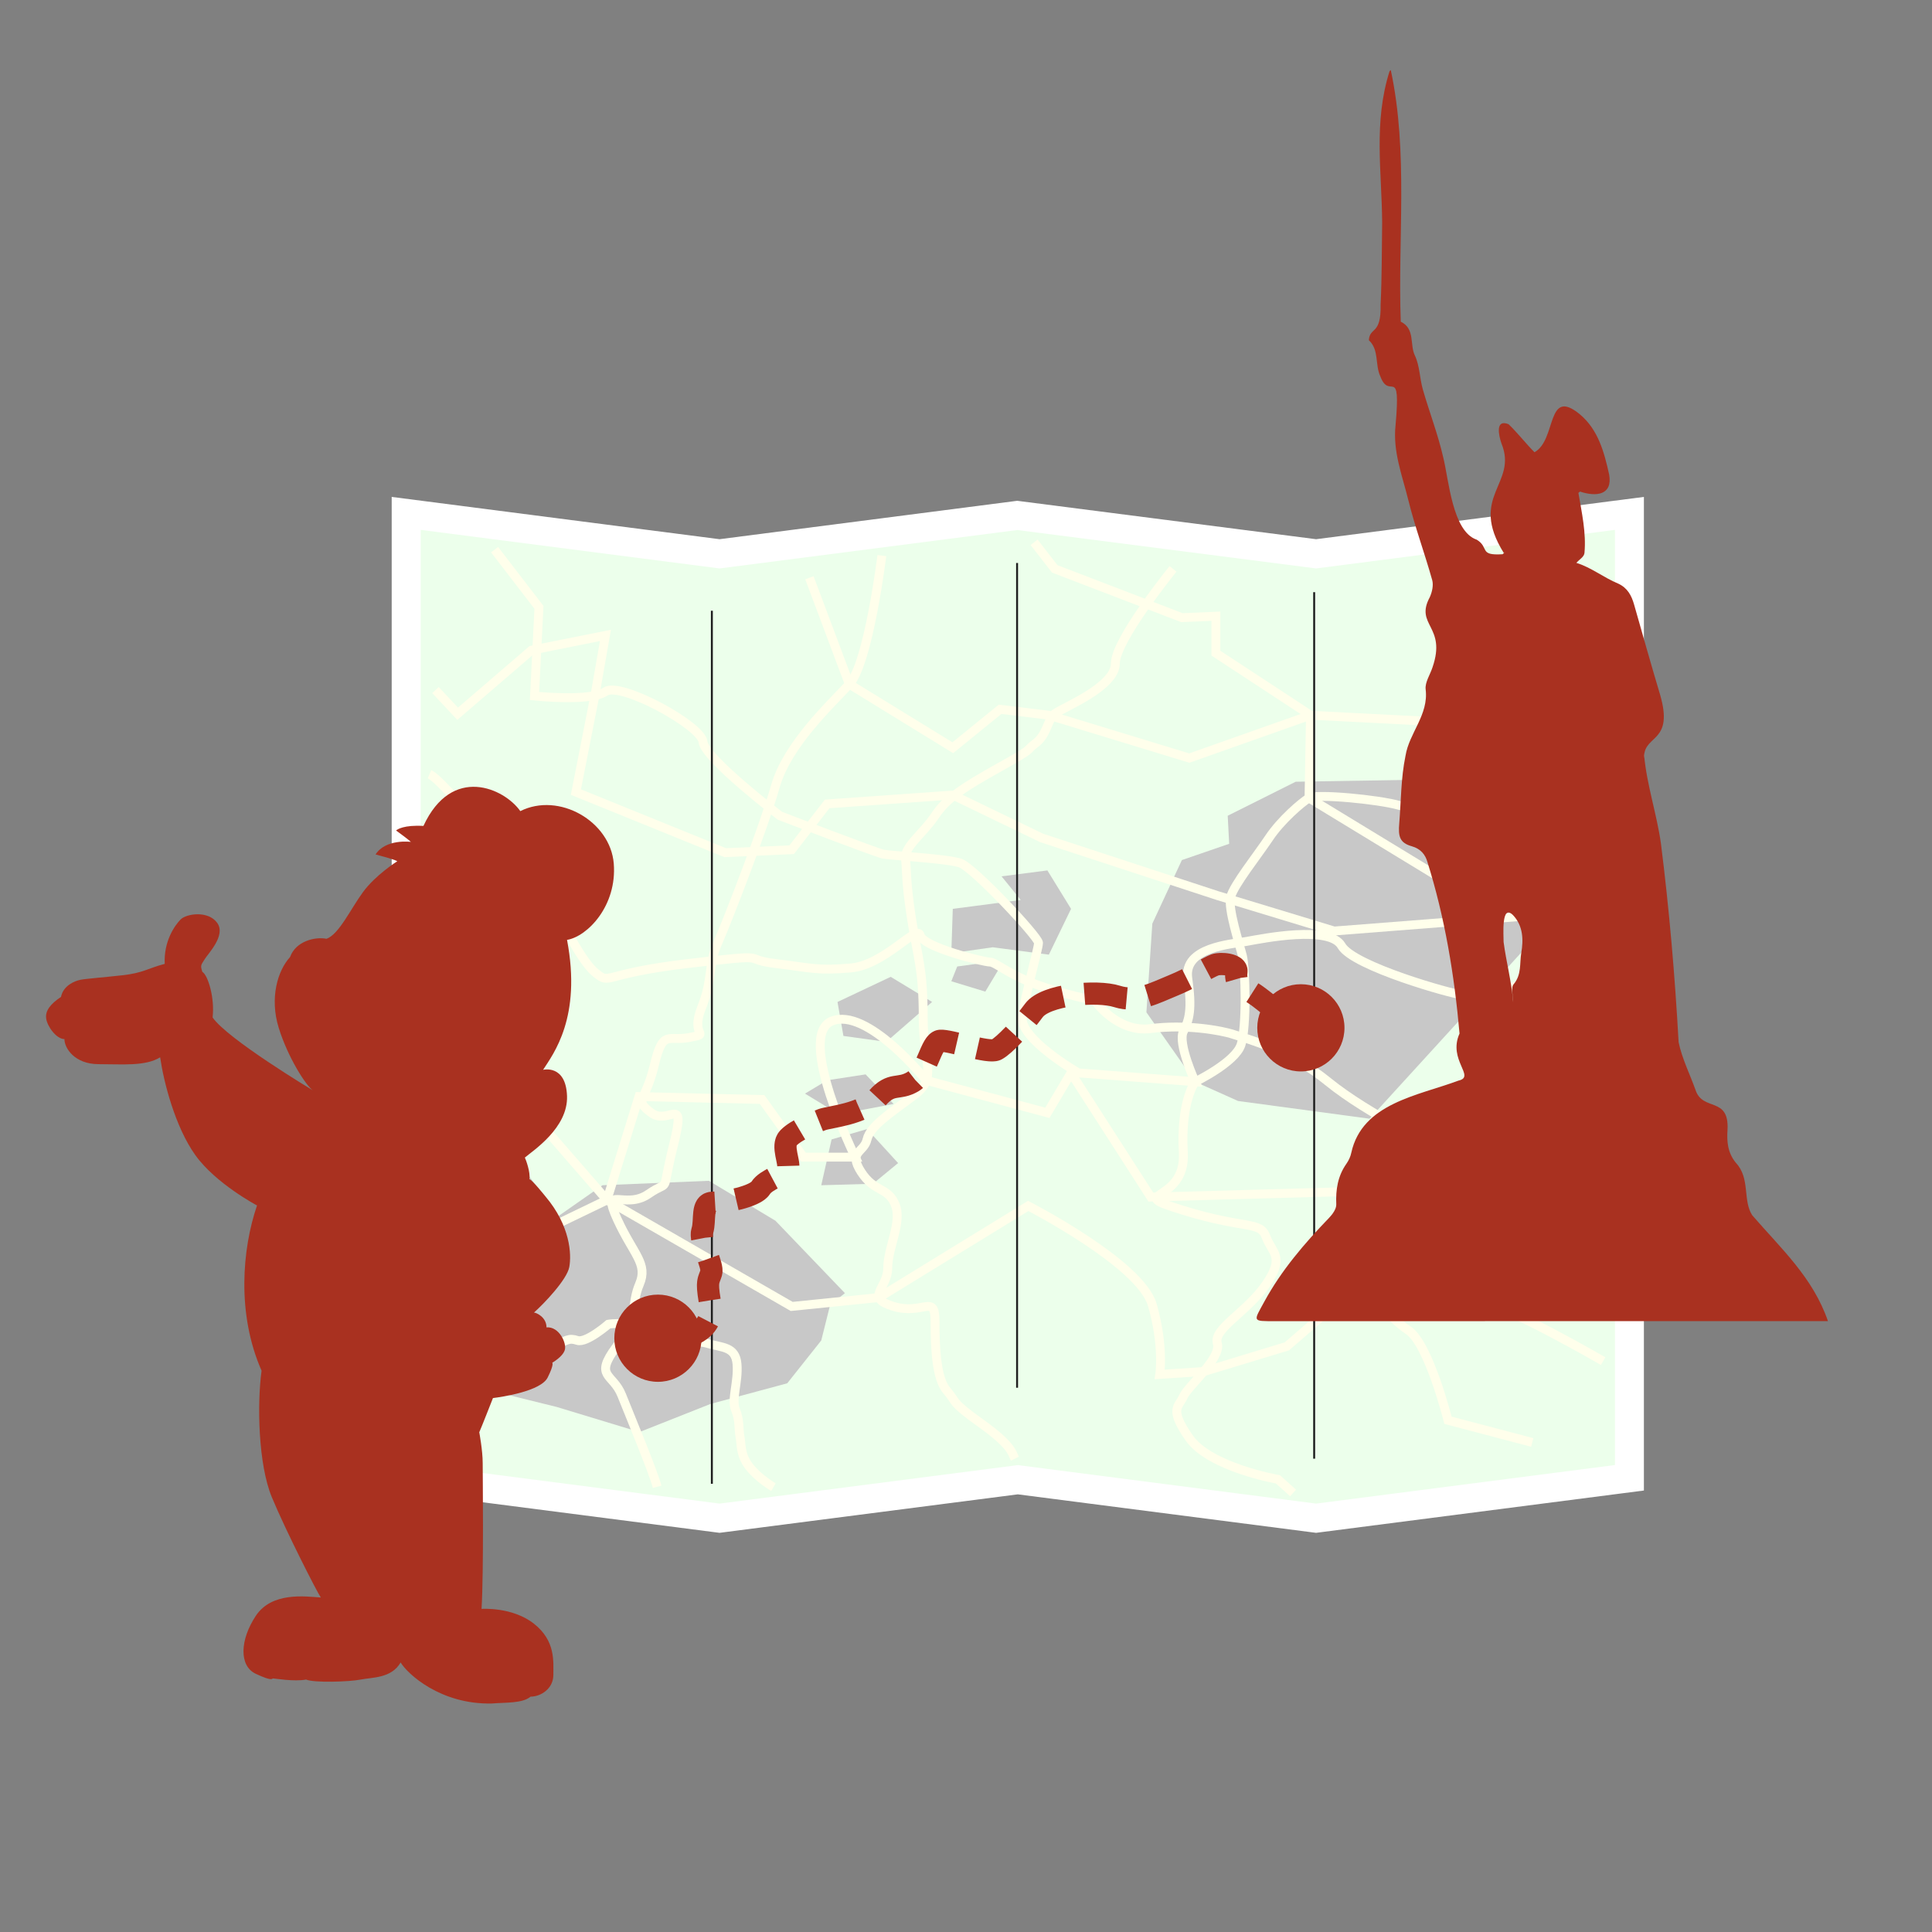 <?xml version="1.0" encoding="UTF-8"?>
<svg id="Bonn" xmlns="http://www.w3.org/2000/svg" viewBox="0 0 1000 1000">
  <rect x="0" y="0" width="1000" height="1000" fill="#808080" stroke="none"/>
  <defs>
    <style>
      .cls-1 {
        fill: #c8c8c8;
      }

      .cls-1, .cls-2, .cls-3, .cls-4 {
        stroke-width: 0px;
      }

      .cls-2 {
        fill: #a93120;
      }

      .cls-5 {
        stroke: #ffffeb;
        stroke-width: 4.59px;
      }

      .cls-5, .cls-6, .cls-7, .cls-8 {
        fill: none;
        stroke-miterlimit: 10;
      }

      .cls-3 {
        fill: #fff;
      }

      .cls-4 {
        fill: #ecffeb;
      }

      .cls-6 {
        stroke-dasharray: 0 0 22.11 11.05;
      }

      .cls-6, .cls-7 {
        stroke: #a93120;
        stroke-width: 11.48px;
      }

      .cls-8 {
        stroke: #1e1e1e;
      }
    </style>
  </defs>
  <g>
    <polygon class="cls-4" points="526.82 765.91 372.44 785.83 210.25 764.9 210.25 265.73 372.44 286.66 526.51 266.78 681.2 286.66 843.4 265.73 843.4 764.9 681.21 785.83 526.82 765.91"/>
    <path class="cls-3" d="m835.9,274.26v484.04l-154.69,19.96-154.38-19.92-154.38,19.92-154.69-19.96v-484.04l154.69,19.96,154.07-19.88,154.69,19.88,154.69-19.96m15-17.06l-16.92,2.18-152.78,19.71-152.78-19.63-1.92-.25-1.92.25-152.15,19.63-152.77-19.71-16.92-2.18v514.29l13.08,1.69,154.69,19.96,1.92.25,1.92-.25,152.46-19.67,152.46,19.67,1.92.25,1.92-.25,154.69-19.96,13.08-1.69V257.2h0Z"/>
  </g>
  <polygon class="cls-1" points="635.46 422.22 670.65 404.62 763.99 403.09 792.29 434.46 796.88 482.66 708.9 579.05 640.82 569.87 618.63 559.93 593.38 523.97 596.44 478.07 611.74 445.17 636.22 436.75 635.46 422.22"/>
  <polygon class="cls-1" points="288.9 629.54 311.85 613.48 366.93 611.18 401.36 631.84 437.32 669.33 429.67 675.45 425.08 693.81 407.48 715.99 367.7 726.7 330.98 741.24 288.13 728.23 226.17 712.93 231.52 666.27 235.35 615.01 272.83 607.36 288.9 629.54"/>
  <polygon class="cls-1" points="430.43 589.76 448.79 584.41 464.86 602 451.85 612.71 425.08 613.48 430.43 589.76"/>
  <polygon class="cls-1" points="458.74 539.27 482.45 518.61 461.03 505.61 433.49 518.61 436.55 536.21 458.74 539.27"/>
  <polygon class="cls-1" points="428.14 559.16 448.03 556.1 462.56 571.4 434.26 576.76 416.66 566.05 428.14 559.16"/>
  <polygon class="cls-1" points="528.35 465.83 493.16 470.42 492.4 493.37 513.82 490.31 542.89 494.13 554.37 470.42 542.13 450.53 518.41 453.59 528.35 465.83"/>
  <polygon class="cls-1" points="512.29 497.96 495.46 500.25 492.4 507.9 509.99 513.26 516.88 501.78 512.29 497.96"/>
  <g>
    <path class="cls-5" d="m456.44,287.57s-6.89,55.85-16.83,66.56-32.13,31.37-38.25,52.79c-6.12,21.42-24.48,68.85-29.84,81.09-5.36,12.24-2.3,18.36-8.42,33.66-6.12,15.3,5.36,13.01-6.12,15.3s-13.77-4.59-18.36,14.54-10.71,17.6-1.53,24.48c9.18,6.89,18.36-10.71,11.48,16.83s-.77,16.83-13.01,25.25-24.48-5.36-16.07,13.01c8.42,18.36,16.07,22.95,11.48,33.66-4.59,10.71-.26,16.58-11.99,32.39-11.73,15.81-1.79,13.52,2.81,24.99,4.59,11.48,16.07,39.02,18.36,47.43"/>
    <path class="cls-5" d="m220.81,702.99s30.6-2.3,36.72-1.53c6.12.77,20.66-1.53,28.31-4.59,7.65-3.06,8.42-4.59,13.01-3.06,4.59,1.53,16.07-8.42,16.07-8.42,0,0,13.01-2.3,17.6,5.36s1.53,10.71,9.18,8.42c7.65-2.3,16.83-6.12,24.48-3.83,7.65,2.3,14.54,1.53,15.3,10.71.77,9.18-3.06,18.36-.77,23.72s1.53,9.95,2.3,13.77,0,9.18,4.59,15.3,12.74,10.93,12.74,10.93"/>
    <path class="cls-5" d="m607.15,294.46s-29.84,36.72-29.84,48.96-27.54,22.95-31.37,26.01-3.83,10.71-9.95,15.3c-6.12,4.59.77,1.53-18.36,12.24-19.13,10.71-27.54,16.07-33.66,25.25s-16.07,16.07-15.3,22.19c.77,6.12,0,10.71,3.06,30.6,3.06,19.89,6.12,26.01,6.12,51.26s7.65,31.37-4.59,40.55c-12.24,9.18-22.95,16.07-24.48,22.95s-9.95,6.12-3.06,16.83c6.89,10.71,13.77,7.65,17.6,16.83s-3.83,22.19-3.83,32.9-12.24,15.3,3.06,19.89c15.3,4.59,21.42-6.89,21.42,7.65s.77,29.84,6.12,35.96c5.36,6.12,1.53,5.36,17.6,16.83,16.07,11.48,16.07,15.3,17.6,18.36"/>
    <path class="cls-5" d="m828.25,308.23s-36.72,47.43-36.72,56.61-18.36,33.66-22.95,38.25c-4.59,4.59-33.66,16.83-44.37,13.77s-42.84-6.12-46.67-3.83-14.54,11.48-20.66,20.66c-6.12,9.18-18.36,24.48-19.89,30.6-1.53,6.12,4.59,24.48,6.12,30.6,1.53,6.12,2.3,36.72-.77,45.9-3.06,9.18-23.72,19.13-23.72,19.13,0,0-7.65,9.95-6.12,36.72,1.53,26.78-32.13,19.89,0,29.84,32.13,9.95,39.78,5.36,42.84,13.77s9.95,9.95,0,24.48-27.54,22.95-25.25,30.6c2.3,7.65-15.3,22.19-17.6,27.54-2.3,5.36-7.65,6.12,3.06,21.42,10.71,15.3,45.9,21.42,45.9,21.42l7.85,7.04"/>
    <path class="cls-5" d="m829.78,704.52s-48.96-28.31-59.67-29.07c-10.71-.77-4.59-33.66-3.06-46.67,1.53-13.01-16.07-32.9-19.13-33.66s-39.78-18.36-60.44-35.19c-20.66-16.83-42.08-22.19-48.96-24.48s-25.25-5.36-42.84-3.06c-17.6,2.3-29.07-14.54-29.07-14.54,0,0-16.07-3.06-30.6-8.42-14.54-5.36-20.66-11.48-23.72-11.48s-34.43-7.65-35.96-13.77-18.36,15.3-35.96,16.83c-17.6,1.53-19.89,0-39.02-2.3-19.13-2.3.77-5.36-45.14,0s-39.78,11.48-48.2,4.59c-8.42-6.89-19.89-32.9-27.54-43.61s-7.65-11.48-21.42-22.95c-13.77-11.48-31.38-33.7-36.74-35.99"/>
    <path class="cls-5" d="m824.42,504.08s-64.26,10.71-68.09,10.71-55.85-14.54-61.97-25.25c-6.12-10.71-40.55-3.83-48.96-2.3s-32.9,3.06-30.6,19.13c2.3,16.07.77,21.42-2.3,27.54-3.06,6.12,6.12,26.01,6.12,26.01l-60.44-4.59s-30.6-17.6-29.07-29.07c1.53-11.48,8.42-35.19,8.42-38.25s-33.66-39.02-40.55-41.31c-6.89-2.3-35.96-3.83-39.78-4.59s-53.55-19.89-53.55-19.89c0,0-39.02-29.84-39.78-38.25s-42.84-31.37-50.49-26.01c-7.65,5.36-36.72,2.3-36.72,2.3l2.3-45.9-22.95-29.84"/>
    <path class="cls-5" d="m228.46,662.44l85.68-41.31,16.59-53.56,63.73,1.53,21.42,29.84h26.78s-30.6-62.73-12.24-70.38c18.36-7.65,48.96,30.6,48.96,30.6l62.73,16.83,12.24-20.66,41.31,64.26,138.47-3.83,16.83-20.66s36.72-31.37,40.55-31.37,29.07,6.89,29.07,6.89"/>
    <path class="cls-5" d="m243,539.27l71.15,81.86,95.63,55.08,45.14-4.59,77.27-47.43s58.14,29.84,64.26,51.26c6.12,21.42,3.83,35.96,3.83,35.96l22.95-1.53,42.84-13.01,39.02-33.66s13.01,18.36,23.72,25.25,20.66,46.67,20.66,46.67l43.61,11.48"/>
    <polyline class="cls-5" points="418.95 299.05 439.61 354.13 493.16 387.03 517.64 367.14 542.89 370.2 615.57 392.38 678.3 370.2 797.65 376.32 818.3 404.62"/>
    <polyline class="cls-5" points="817.54 437.52 747.92 455.88 677.54 413.04 678.3 370.2 629.34 338.07 629.34 318.94 611.74 319.7 545.95 294.46 535.24 280.69"/>
    <polyline class="cls-5" points="798.41 473.48 690.54 481.89 630.1 463.53 539.07 433.69 493.16 411.51 428.14 416.1 409.77 439.81 375.35 441.34 298.08 409.98 308.02 359.49 313.38 328.88 275.13 336.53 236.88 369.43 225.4 357.19"/>
  </g>
  <path class="cls-2" d="m161.95,564.37s-44.24-26.54-51.91-37.75c1.18-10.03-2.36-21.83-5.31-23.6-1.18-3.54-.59-3.54,1.18-6.49,1.77-2.95,11.21-12.39,6.49-18.88-4.72-6.49-15.93-4.72-18.88-1.77-2.95,2.95-8.85,11.21-8.26,23.01-8.85,2.36-11.21,4.72-21.83,5.9-10.62,1.18-18.88,1.77-21.83,2.36s-8.85,2.95-10.03,8.85c-5.31,3.54-8.26,7.08-7.67,11.21.59,4.13,5.31,10.62,9.44,10.62,0,4.72,5.31,12.98,17.7,12.98s24.19,1.18,31.85-3.54c1.77,12.39,7.67,35.98,18.29,50.73,10.62,14.75,31.85,25.95,31.85,25.95-7.67,22.42-10.62,56.04,2.36,85.53-2.36,17.11-1.77,48.37,5.31,65.48,7.08,17.11,23.6,49.55,25.36,51.91-8.26-.59-25.36-2.95-33.62,9.44-8.26,12.39-8.85,25.95,0,30.08,8.85,4.13,8.26,2.36,8.85,2.36s11.21,1.77,17.11.59c4.13,1.77,22.42,1.18,28.31,0s15.93-.59,20.65-8.85c3.54,5.9,20.65,21.83,47.19,21.24,7.08-.59,15.93,0,20.06-3.54,5.31,0,11.8-4.13,11.8-11.21s1.18-17.7-10.03-26.54c-11.21-8.85-27.13-7.67-27.13-7.67,1.18-20.06.59-69.02.59-75.5s-1.77-15.93-1.77-15.93c1.77-4.13,5.9-14.75,7.08-17.7,4.72-.59,24.77-3.54,28.31-10.62s2.36-7.67,2.36-7.67c0,0,5.31-2.95,6.49-6.49,1.18-3.54-2.95-12.39-9.44-11.8,0-5.31-5.31-7.67-6.49-7.67,5.31-4.72,17.11-17.11,18.29-23.6,1.18-6.49.59-21.24-12.39-36.57,0,0-7.08-8.85-8.26-8.85.59-3.54-1.77-10.03-2.36-11.21,4.13-3.54,22.42-15.34,21.83-31.85-.59-16.52-12.39-13.57-12.39-13.57,5.31-8.26,20.06-27.13,12.39-67.25,10.62-1.77,25.95-17.7,24.19-39.52-1.77-21.83-28.31-37.16-48.37-27.13-8.26-11.8-35.39-24.19-50.14,7.67-10.03-.59-13.57,1.77-14.16,2.36,6.49,4.72,7.67,5.9,7.67,5.9,0,0-12.98-1.77-18.29,6.49,11.21,2.95,11.21,3.54,11.21,3.54,0,0-11.21,7.08-17.7,15.93s-12.39,21.83-18.88,24.19c-5.9-1.18-15.93,1.18-18.88,9.44-6.49,7.08-10.62,21.24-5.9,36.57,4.72,15.34,14.16,30.08,17.7,32.44Z"/>
  <line class="cls-8" x1="526.44" y1="291.4" x2="526.44" y2="718.29"/>
  <line class="cls-8" x1="680.21" y1="306.51" x2="680.21" y2="755.01"/>
  <circle class="cls-2" cx="673.33" cy="532" r="22.57"/>
  <path class="cls-2" d="m906.97,629.05c-5.07-7.8-.91-19.11-8.48-27.18-4.32-5.28-4.75-11.08-4.32-17.26.82-17.2-12.85-9.23-16.54-20.37-2.9-8.17-7.06-16.37-8.78-24.82-1.92-34.38-4.85-68.84-9.18-103.02-2.16-15.16-7.22-29.92-8.65-45.19.4-10.99,15.49-6.96,8.19-31.81-4.62-15.43-8.97-30.94-13.39-46.43-1.35-4.72-3.37-8.63-8.24-10.9-7.44-3.05-13.99-8.4-21.67-10.73,1.7-1.91,3.97-3.04,4.21-5.12.96-10.4-1.39-20.83-3.14-31.1l.84-.68c8.27,2.75,16.98,1.95,15.07-8.86-2.55-11.43-5.6-23.13-15.15-31.13-17.52-14.39-11.89,13.35-23.5,19.61-4.59-4.61-8.73-10.01-13.41-14.49-7.09-2.87-5.04,6.11-3.65,10.02,8.58,21-17.28,27.06,1.2,56.65l.93-.75-1.56,1.38c-12.53.79-6.66-3.37-13.39-7.53-12.69-4.23-14.47-31.31-17.36-42.67-2.71-11.87-7.16-23.33-10.53-35.06-1.67-5.82-1.61-12.33-4.16-17.66-2.72-5.69.26-13.77-7.28-17.46-1.58-43.07,3.99-87.62-5.17-130.25l-.64.64c-8.36,26.53-4.01,51.7-3.82,78.24-.2,14.21-.12,28.43-.8,42.61.34,15.91-5.61,11.32-6.09,18.34,5.45,5.12,3.11,12.68,5.94,18.71,4.83,12.91,10.7-6.62,7.89,25.29-1.5,13.57,3.47,26.07,6.6,38.76,3.44,13.98,8.49,27.56,12.37,41.44.74,2.64-.06,6.17-1.24,8.8-7.95,14.71,8.8,14.88,1.4,36.32-1.23,3.83-3.99,7.81-3.55,11.42,1.61,13.21-8.53,22.49-10.43,34.38-2.39,11.53-2.29,23.3-3.24,34.98-.62,6.85.29,10.1,6.49,11.85,4.68,1.32,7.01,4.45,8.02,7.93,9.13,28.9,14.04,58.94,16.69,88.99-6.17,13.8,8.56,22.35-.55,24.38-20.82,7.79-49.83,11.64-55.47,37.33-.4,2-1.35,4.03-2.53,5.7-4.49,6.38-5.57,13.39-5.25,21.04.09,2.28-1.9,5.08-3.68,6.92-12.77,13.25-24.72,27.17-33.54,43.38-5.7,10.46-6.49,10.14,5.62,10.14,95.41-.03,190.67-.02,286.1-.02-7.78-22.6-24.25-37.51-39.19-54.79Zm-119.57-135.78c-.91,5.32.27,11.2-3.93,16.16-1.57,1.85-.25,6.15-.25,9.33-.73-10.17-3.67-21.18-4.96-31.19.05-3.1-1.37-20.12,4.88-13.9,5.29,5.57,5.42,12.87,4.26,19.6Z"/>
  <line class="cls-8" x1="368.46" y1="316.12" x2="368.46" y2="768.01"/>
  <circle class="cls-2" cx="340.54" cy="692.66" r="22.57"/>
  <g>
    <path class="cls-7" d="m357.83,690.95s5.93-1.78,8.7-7.09"/>
    <path class="cls-6" d="m367.31,673.08c-1.7-10.2-.53-10.09.77-14.14,1.38-4.31-6.33-16.28-4.56-21.82,1.77-5.54-.79-14.51,5.35-14.58,6.13-.07,22.04-3.13,24.85-7.66s12.39-6.9,13.99-9.78c1.6-2.88-3.62-12.02.42-16.16,4.04-4.14,13.4-7.93,17.27-9.41,3.87-1.48,21.23-2.71,28.69-11.18,7.46-8.47,10.79-4.01,18.3-8.4,7.51-4.38,9.36-20.76,14.26-21.23s25.02,6.65,29.09,4.56c4.06-2.09,13.35-12.02,19.39-20.27,6.03-8.25,32.59-10.61,43.05-7.26,10.47,3.35,19.61-1.87,28.97-5.66,9.36-3.79,18.69-9.63,21.75-10.69,3.05-1.06,11.65-.34,11.08,3.55-.49,3.34.22,6.06,3.42,8.15"/>
    <path class="cls-7" d="m648.23,513.79c4.34,2.77,9.14,6.94,9.14,6.94"/>
  </g>
</svg>